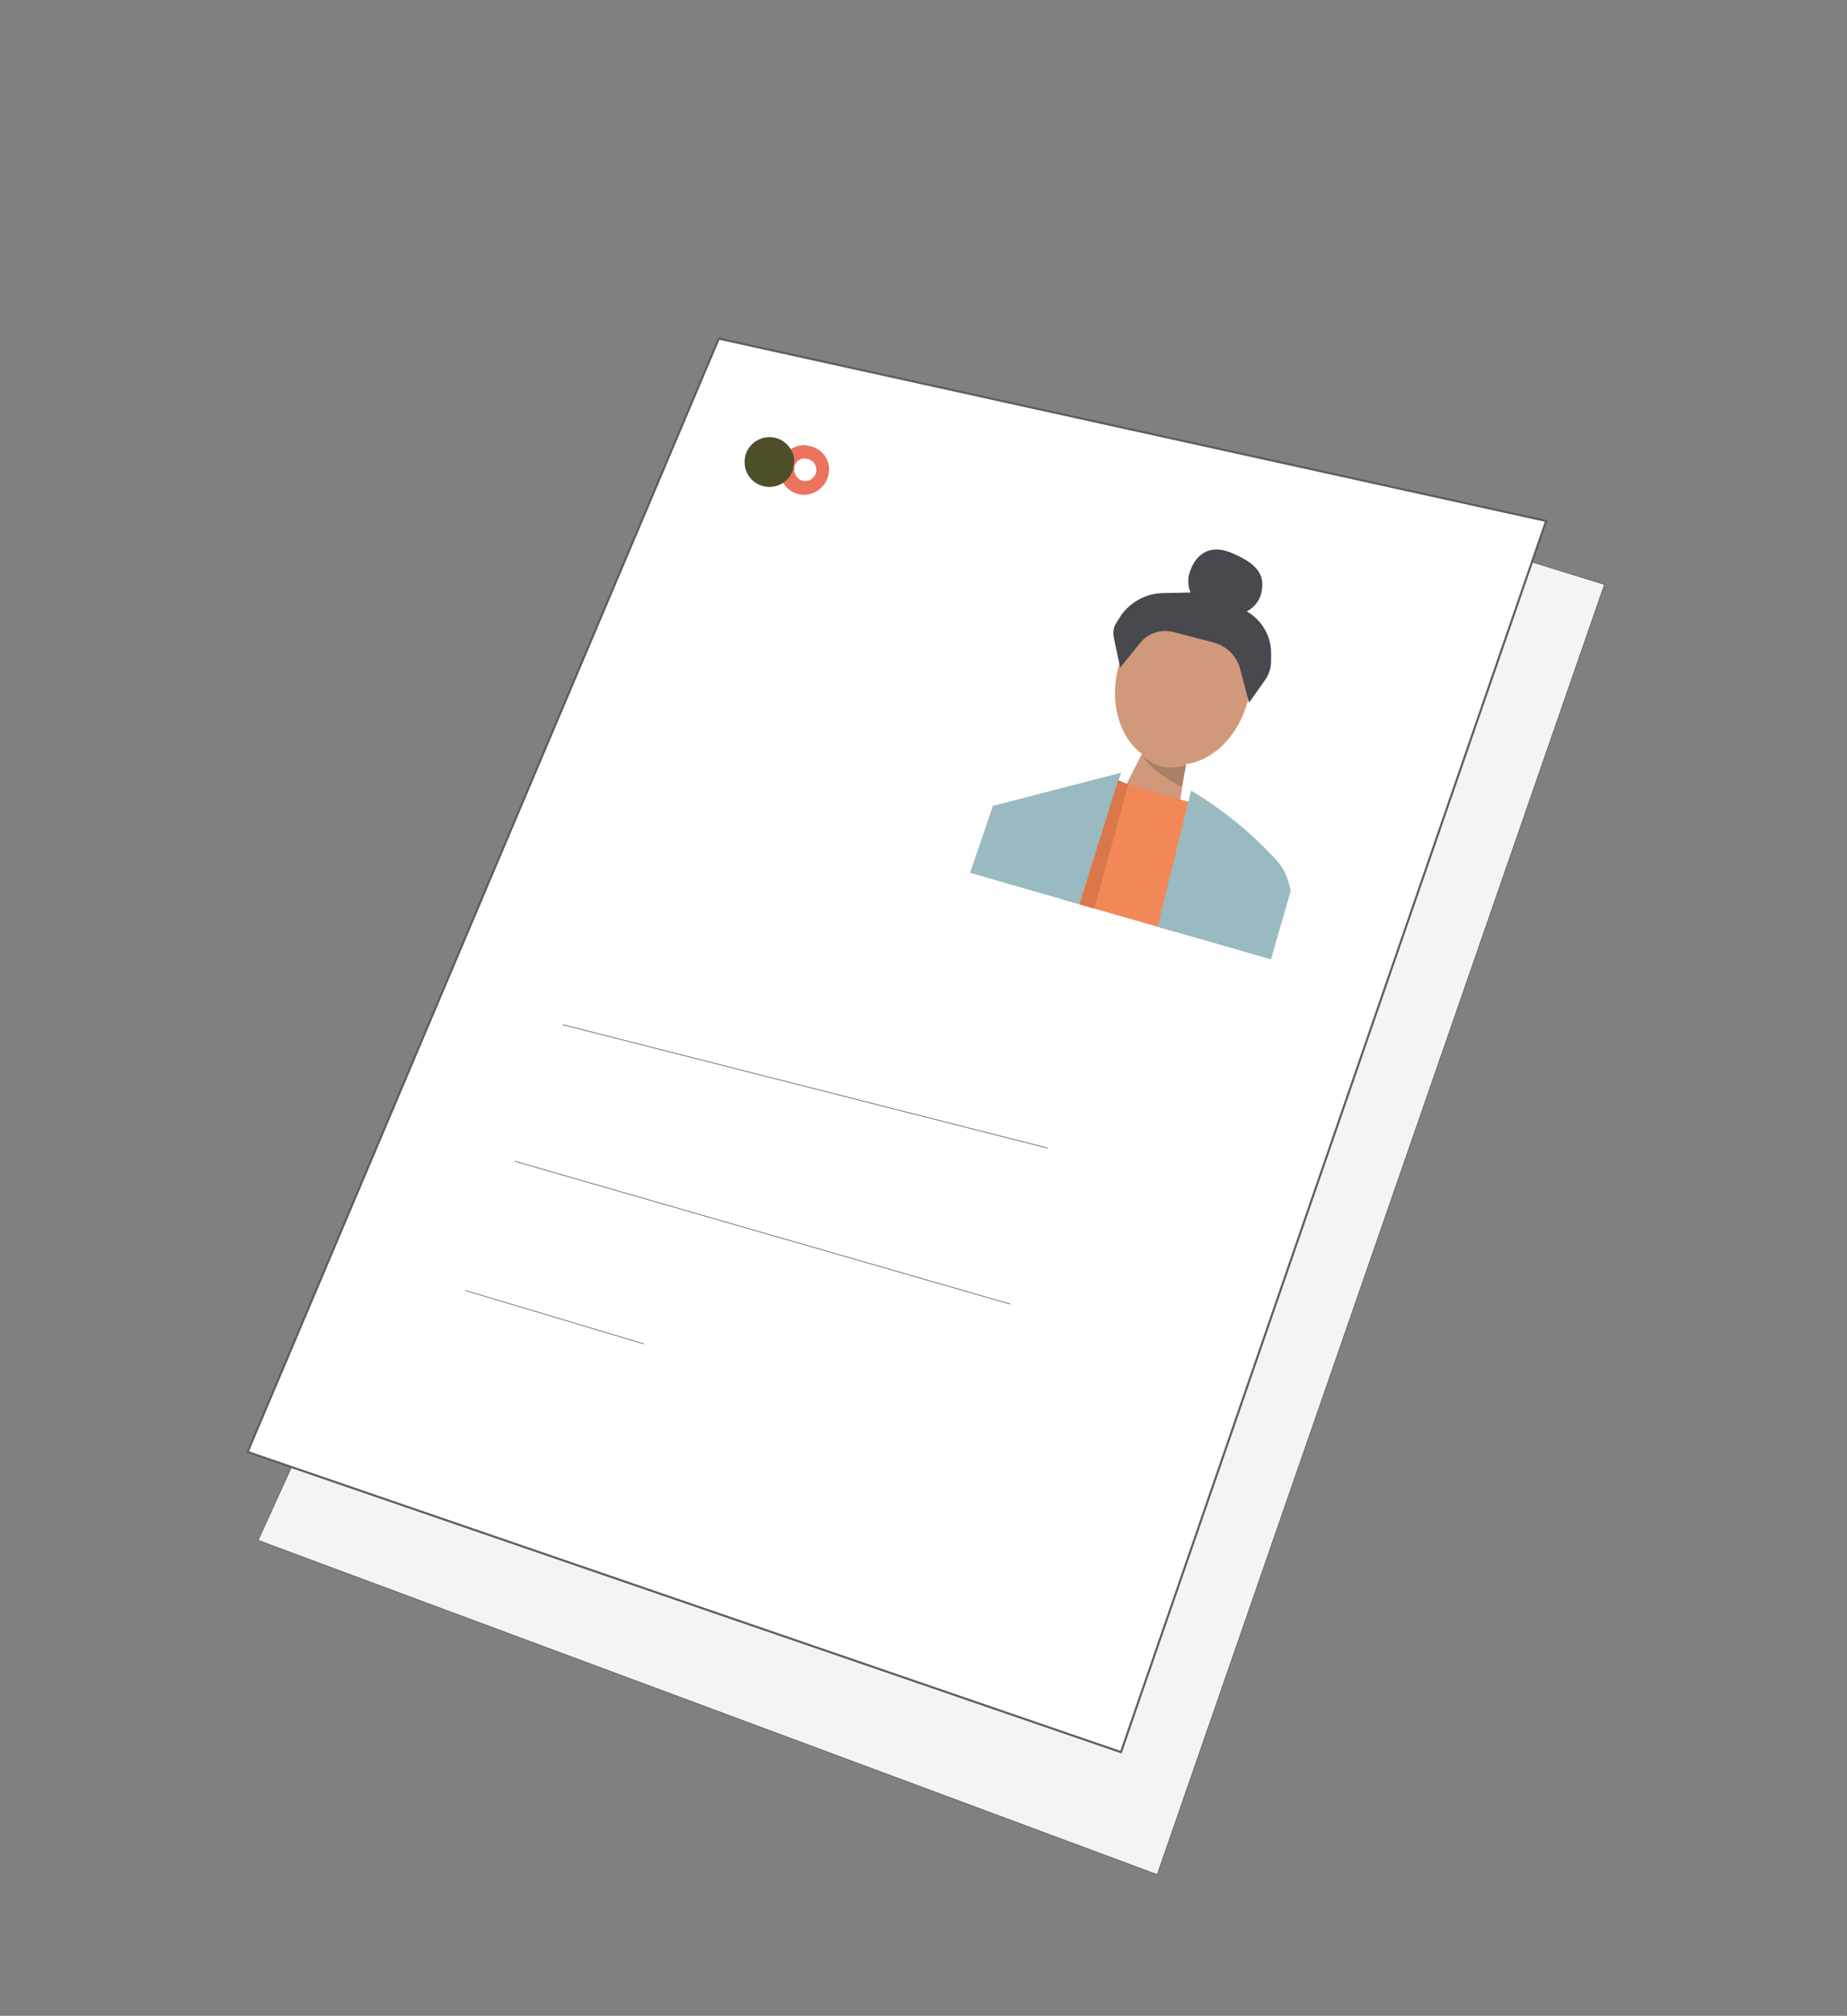 <?xml version="1.0" encoding="utf-8"?>
<!-- Generator: Adobe Illustrator 25.4.1, SVG Export Plug-In . SVG Version: 6.00 Build 0)  -->
<svg version="1.1" id="Ebene_1" xmlns="http://www.w3.org/2000/svg" xmlns:xlink="http://www.w3.org/1999/xlink" x="0px" y="0px"
	 viewBox="0 0 200.7 218.9" style="enable-background:new 0 0 200.7 218.9;" xml:space="preserve">
<rect x="0" y="0" width="200.7" height="218.9" fill="#808080" stroke="none"/>
<style type="text/css">
	.st0{fill:#C6C6C6;}
	.st1{fill:#DEF0F0;}
	.st2{fill:#E8E8E8;}
	.st3{fill:#53AB78;}
	.st4{fill:#EC735E;}
	.st5{fill:#56A174;}
	.st6{fill:#4F4E2B;}
	.st7{stroke:#161615;stroke-width:0.207;stroke-miterlimit:1.742;}
	.st8{fill:#D5D5D5;}
	.st9{clip-path:url(#SVGID_00000027583340438220884370000012771051674270823855_);}
	.st10{fill-rule:evenodd;clip-rule:evenodd;fill:#DBC0A3;}
	.st11{fill-rule:evenodd;clip-rule:evenodd;fill:#D49F80;}
	.st12{fill-rule:evenodd;clip-rule:evenodd;fill:#53AB78;}
	.st13{fill-rule:evenodd;clip-rule:evenodd;fill:#C3CACF;}
	.st14{fill-rule:evenodd;clip-rule:evenodd;fill:#AF866C;}
	.st15{fill-rule:evenodd;clip-rule:evenodd;fill:#4D996D;}
	.st16{fill-rule:evenodd;clip-rule:evenodd;fill:#AEB4B7;}
	.st17{fill:#313447;}
	.st18{fill-rule:evenodd;clip-rule:evenodd;fill:#ABB0B4;}
	.st19{clip-path:url(#SVGID_00000116228946356274805280000000341195911285066663_);}
	.st20{fill:#F4F4F4;stroke:#5D5D5D;stroke-width:7.489166e-02;stroke-miterlimit:10;}
	.st21{fill:#FFFFFF;stroke:#5D5D5D;stroke-width:0.226;stroke-miterlimit:10;}
	.st22{fill:none;stroke:#5D5D5D;stroke-width:7.489166e-02;stroke-miterlimit:10;}
	.st23{clip-path:url(#SVGID_00000147921482628648681930000010253797458334024612_);}
	.st24{fill:#4E3B2E;}
	.st25{fill:#D1997B;}
	.st26{fill:#365768;}
	.st27{fill:#3B627C;}
	.st28{fill:#373533;}
	.st29{fill:#354F61;}
	.st30{fill:#314C58;}
	.st31{fill:#B48870;}
	.st32{fill:#424F51;}
	.st33{fill:#4E5E63;}
	.st34{fill:#D3DBD8;}
	.st35{fill:#AA8167;}
	.st36{fill:#436D50;}
	.st37{fill:#F28857;}
	.st38{fill:#9ABAC1;}
	.st39{fill:#47494E;}
	.st40{fill:#DA774B;}
	.st41{fill:#385A42;}
	.st42{fill:#C7D1CE;}
	.st43{clip-path:url(#SVGID_00000113349291724023939440000006608526775276876213_);}
	.st44{fill-rule:evenodd;clip-rule:evenodd;fill:#5B4332;}
	.st45{fill-rule:evenodd;clip-rule:evenodd;fill:#BAB7A6;}
	.st46{fill-rule:evenodd;clip-rule:evenodd;fill:#C4C2AD;}
	.st47{fill-rule:evenodd;clip-rule:evenodd;fill:#453C39;}
	.st48{fill-rule:evenodd;clip-rule:evenodd;fill:#969489;}
	.st49{fill-rule:evenodd;clip-rule:evenodd;fill:#BA8F75;}
	.st50{fill-rule:evenodd;clip-rule:evenodd;fill:#535556;}
	.st51{fill-rule:evenodd;clip-rule:evenodd;fill:#5F6367;}
	.st52{fill-rule:evenodd;clip-rule:evenodd;fill:#DDDDDD;}
	.st53{fill-rule:evenodd;clip-rule:evenodd;fill:#4D6D4F;}
	.st54{fill-rule:evenodd;clip-rule:evenodd;fill:#F49055;}
	.st55{fill-rule:evenodd;clip-rule:evenodd;fill:#AEBCC4;}
	.st56{fill-rule:evenodd;clip-rule:evenodd;fill:#464545;}
	.st57{fill-rule:evenodd;clip-rule:evenodd;fill:#D47D4C;}
	.st58{fill-rule:evenodd;clip-rule:evenodd;fill:#435B43;}
	.st59{fill-rule:evenodd;clip-rule:evenodd;fill:#D3D3D3;}
	.st60{fill:#FFFFFF;}
	.st61{fill:#5D5D5D;}
	.st62{fill:none;stroke:#5D5D5D;stroke-width:6.170621e-02;stroke-miterlimit:8.1;}
	.st63{fill:none;stroke:#D9000D;stroke-width:0.674;stroke-miterlimit:1.143;}
	.st64{clip-path:url(#SVGID_00000017502505151251421860000018344562934091342769_);}
	.st65{fill:#464545;}
	.st66{fill:#E5D0AD;}
	.st67{fill:#D49F80;}
	.st68{fill:#927665;}
	.st69{fill:#BA8F75;}
	.st70{fill:#5B4332;}
	.st71{fill:#BAB7A6;}
	.st72{fill:#C4C2AD;}
	.st73{fill:#453C39;}
	.st74{fill:#969489;}
	.st75{fill:#547277;}
	.st76{fill:#567B84;}
	.st77{fill:#AF866C;}
	.st78{fill:#4D6D4F;}
	.st79{fill:#F49055;}
	.st80{fill:#D47D4C;}
	.st81{fill:#D0B5A5;}
	.st82{fill:#435B43;}
	.st83{fill:#D3D3D3;}
	.st84{fill:#DDDDDD;}
	.st85{fill:#535556;}
	.st86{fill:#5F6367;}
	.st87{fill:#AEBCC4;}
	.st88{fill:#655242;}
	.st89{fill-rule:evenodd;clip-rule:evenodd;fill:#B8ACA1;}
	.st90{fill:#AEA399;}
	.st91{fill-rule:evenodd;clip-rule:evenodd;fill:#736458;}
</style>
<g id="_3klein-ersten-PV.svg" transform="matrix(1,0,0,1,1285.33,1463.94)">
	<g transform="matrix(1,0,0,1,-74.332,-83.941)">
		<g>
			<g>
				<defs>
					<rect id="SVGID_00000096026653328729857050000017689027146953155472_" x="-1185" y="-1344" width="148.7" height="167.9"/>
				</defs>
				<clipPath id="SVGID_00000075866984368836793730000009518217250410755223_">
					<use xlink:href="#SVGID_00000096026653328729857050000017689027146953155472_"  style="overflow:visible;"/>
				</clipPath>
				<g style="clip-path:url(#SVGID_00000075866984368836793730000009518217250410755223_);">
					<g transform="matrix(1,0,0,1,-1089.69,-157.427)">
						<g transform="matrix(1,0,0,1,1090.56,158.176)">
							<g transform="matrix(1,0,0,1,-1090.72,-161.379)">
								<path class="st20" d="M-89.5-1060l-3.6,7.9l97.7,36.3l48.6-140.1l-8.4-2.6"/>
							</g>
							<g transform="matrix(1,0,0,1,-1090.56,-158.176)">
								<path class="st21" d="M-43.2-1185.8l89.9,19.8L0.5-1032.3l-94.9-32.6L-43.2-1185.8z"/>
							</g>
							<g transform="matrix(1,0,0,1,-1094.42,-170.043)">
								<path class="st22" d="M-61.5-1084.6l53.8,15.5"/>
							</g>
							<g transform="matrix(1,0,0,1,-1095.11,-168.071)">
								<path class="st22" d="M-55.6-1101.4l52.7,13.4"/>
							</g>
							<g transform="matrix(1,0,0,1,-1093.71,-171.913)">
								<path class="st22" d="M-67.6-1068.7l19.4,5.8"/>
							</g>
							<g transform="matrix(1,0,0,1,78.54,15.934)">
								<g>
									<g>
										<g>
											<defs>
												<polygon id="SVGID_00000064338833926904534760000012024703736800905103_" points="-1170.6,-1344 -1139.7,-1336.2 
													-1152.3,-1292.5 -1185,-1301.9 												"/>
											</defs>
											<clipPath id="SVGID_00000011713425566989508610000006906897430565978798_">
												<use xlink:href="#SVGID_00000064338833926904534760000012024703736800905103_"  style="overflow:visible;"/>
											</clipPath>
											<g style="clip-path:url(#SVGID_00000011713425566989508610000006906897430565978798_);">
												<g transform="matrix(1,0,0,1,-74.618,-13.448)">
													<g transform="matrix(1,0,0,1,6.349,47.54)">
														<g>
															<g transform="matrix(1,0,0,1,-1102.19,-216.293)">
																<path class="st24" d="M-69.9-1110.7c-1.2-0.7,0.2-1.5-0.4-3s-5.5-1.9-5.8,0.4c-0.6,14-2.1,28-4.5,41.8l-2.2-0.5
																	c0,0,4.2-17.5,5-42.5c0-2.1,4.3-2.6,6.8-2c2.5,0.7,2.7,2.7,2.9,3.8C-68.1-1111.7-68.7-1110-69.9-1110.7"/>
															</g>
															<g transform="matrix(1,0,0,1,-1103.27,-214.851)">
																<path class="st25" d="M-55.8-1129.1l-14.6,10.1c0,0-2.8,0-3.1,0.6c-0.3,0.7-0.5,4.1,1.9,5s2.3-1.7,3.1-2.5
																	c0.8-0.9,2.2-1.4,2.9-2.3c0.7-0.9,10.7-9.4,10.7-9.4L-55.8-1129.1z"/>
															</g>
														</g>
													</g>
													<g transform="matrix(1,0,0,1,-1098.04,-174.169)">
														<path class="st25" d="M-62.3-1070.7l-1.8,6.1l2.6,1.4l2.6-6.7L-62.3-1070.7z"/>
													</g>
													<g transform="matrix(1,0,0,1,-1100.12,-174.731)">
														<path class="st25" d="M-45.3-1065.9l-1.1,6.2l2.7,1.2l1.4-6.8L-45.3-1065.9z"/>
													</g>
													<g transform="matrix(1,0,0,1,15.854,67.511)">
														<g>
															<g transform="matrix(1,0,0,1,-1115.56,-237.604)">
																<path class="st26" d="M-49.9-1105.4l16,1.7l-8.5,38.4c0,0-0.3-0.4-6.5-1C-44.9-1079.8-49.9-1105.4-49.9-1105.4"/>
															</g>
															<g transform="matrix(1,0,0,1,-1113.58,-237.476)">
																<path class="st27" d="M-55.6-1106.5c0,0-11.7,35.3-11.1,35.1c0.6-0.2,2.9-1.4,7.5,2.4c2.1-7.5,17.5-36.1,17.5-36.1
																	L-55.6-1106.5z"/>
															</g>
															<g transform="matrix(1,0,0,1,-1112.96,-242.249)">
																<path class="st28" d="M-71.8-1063.8l10.3,2.8c0.3,0,1.3-2.2,0.6-2.9c-1.3-0.6-2.8,0.3-3.7-1.4
																	c-1.2-0.8-6.3-0.6-7-0.2C-72.4-1064.9-71.8-1063.8-71.8-1063.8"/>
															</g>
															<g transform="matrix(1,0,0,1,-1115.74,-242.923)">
																<path class="st28" d="M-38-1054.4l-10.3-2.8c-0.3-0.2,0-2.5,1-2.8c1.4,0.1,2.3,1.7,3.9,0.7c1.5-0.1,5.7,2.7,6.1,3.5
																	C-36.9-1055.1-38-1054.4-38-1054.4"/>
															</g>
														</g>
													</g>
													<g transform="matrix(1,0,0,1,-1098.62,-171.602)">
														<path class="st29" d="M-58.8-1092.5l10.9,2.4l-1.1,1.2l-10.2-2.8L-58.8-1092.5z"/>
													</g>
													<g transform="matrix(1,0,0,1,-1100.01,-171.9)">
														<path class="st30" d="M-47.3-1090l10.6,2.3l-0.3,1.5l-9.9-2.6L-47.3-1090z"/>
													</g>
													<g transform="matrix(1,0,0,1,23.546,102.544)">
														<g>
															<g transform="matrix(1,0,0,1,-1121.67,-277.165)">
																<path class="st31" d="M-63.2-1066.8c0,0,2.2,0.5,2.8,1.4l-0.2,0.4l-2.8-1.2L-63.2-1066.8z"/>
															</g>
															<g transform="matrix(1,0,0,1,-1123.69,-277.864)">
																<path class="st31" d="M-43.2-1060.4c-0.9-0.3-1.9-0.4-2.9-0.4l-0.1,0.6l2.8,0.4L-43.2-1060.4z"/>
															</g>
														</g>
													</g>
													<g transform="matrix(1,0,0,1,-1103.98,-175.567)">
														<path class="st25" d="M-11.6-1058.7l-1.8,6.1l2.6,1.4l2.6-6.7L-11.6-1058.7z"/>
													</g>
													<g transform="matrix(1,0,0,1,-1104.08,-175.981)">
														<g>
															<path class="st31" d="M-12.4-1055.2c0,0,2.2,0.5,2.8,1.4l-0.2,0.4l-2.8-1.2L-12.4-1055.2z"/>
														</g>
													</g>
													<g transform="matrix(1,0,0,1,-1105.32,-176.089)">
														<path class="st25" d="M-1-1054.3l-1.1,6.2l2.7,1.2l1.4-6.8L-1-1054.3z"/>
													</g>
													<g transform="matrix(1,0,0,1,-1105.19,-170.832)">
														<path class="st32" d="M5.1-1099.1l6.9,2.2l-2.1,42.8l-13.1-3.5L5.1-1099.1z"/>
													</g>
													<g transform="matrix(1,0,0,1,-1103,-170.395)">
														<path class="st33" d="M-1.4-1102.8l5.9,8.8l-11.7,35.7l-14.6-5.3L-1.4-1102.8z"/>
													</g>
													<g transform="matrix(1,0,0,1,18.549,18.525)">
														<g>
															<g transform="matrix(1,0,0,1,-1121.23,-194.722)">
																<path class="st34" d="M-15.1-1053.4c0,0-8.9,0-9.2,0.9c-0.2,0.5-0.1,1.1,0.3,1.4l12,3.3c0.3-0.5,0.5-1.1,0.7-1.6
																	c0.1-0.5,0.1-1,0-1.5l0,0c0-0.2-0.2-0.4-0.4-0.4c0,0,0,0-0.1,0c-0.5,0.1-0.9,0.1-1.4,0c-0.5-0.2-1-0.5-1.4-0.9
																	l-0.1-1l0,0C-14.8-1053.2-14.9-1053.3-15.1-1053.4"/>
															</g>
															<g transform="matrix(1,0,0,1,-1123.67,-195.253)">
																<path class="st34" d="M1.8-1048.8c0,0,7.6,4.6,7.5,5.5c-0.1,0.5-0.5,1-1,1.1l-12-3.3c0-0.6,0.1-1.2,0.3-1.7
																	c0.2-0.5,0.4-0.9,0.8-1.3l0,0c0.2-0.2,0.4-0.2,0.6-0.1c0.4,0.3,0.8,0.6,1.2,0.7c0.5,0.1,1.1,0.1,1.6,0l0.6-0.8
																	c0-0.1,0.1-0.1,0.2-0.1c0,0,0.1,0,0.1,0.1"/>
															</g>
															<g transform="matrix(1,0,0,1,-1119.48,-181.98)">
																<path class="st25" d="M-25.1-1151.1c1.3-4.8-0.7-9.6-4.6-10.7c-3.8-1.1-8.1,2-9.4,6.8c-1.1,3.9,0,7.7,2.5,9.6
																	l-2.4,4.7l6.3,1.9l0.9-5.5C-28.8-1144.8-26.1-1147.4-25.1-1151.1"/>
															</g>
															<g transform="matrix(1,0,0,1,-1125.56,-182.984)">
																<path class="st25" d="M26.8-1142.6c1.3-4.8-0.7-9.6-4.6-10.7s-8.1,2-9.4,6.8c-1.1,3.9,0,7.7,2.5,9.6l-2.4,4.7
																	l6.3,1.9l0.9-5.5C23.1-1136.2,25.8-1138.9,26.8-1142.6"/>
															</g>
															<g transform="matrix(1,0,0,1,-1120.88,-186.586)">
																<path class="st25" d="M-13.6-1121.5c0,0-4.5,1.4-7.5,0.6c-1.9-0.6-5.5-1.7-5.5-1.7s-0.5-0.3-0.9,0.4
																	c-0.4,0.8,5.3,1.8,6.3,3.4s-1.8,0.7-1.6,1.8c0.1,1.1,2.7,0,4.2-0.3c1.9-0.4,8.4-1.8,8.4-1.8L-13.6-1121.5z"/>
															</g>
															<g transform="matrix(1,0,0,1,-1119.87,-184.194)">
																<path class="st35" d="M-36.1-1143.1c0,0,1.4,2.6,4.8,1.1l-0.5,2.8C-31.8-1139.2-36.3-1139.8-36.1-1143.1"/>
															</g>
															<g transform="matrix(1,0,0,1,-1121.78,-187.96)">
																<path class="st25" d="M-16.3-1108.8c0,0,0.3,4.7,2.3,7.2c1.2,1.6,3.6,4.4,3.6,4.4s0.5,0.4-0.1,1
																	c-0.6,0.7-3.7-4.2-5.5-4.6s0,1.9-1.1,2.2c-1.1,0.3-1-2.5-1.2-4c-0.3-1.9-1.4-8.4-1.4-8.4L-16.3-1108.8z"/>
															</g>
															<g transform="matrix(1,0,0,1,-1126.43,-188.508)">
																<path class="st25" d="M28.7-1102.2c0,0-3.6,3-4.5,6.1c-0.6,1.9-1.5,5.5-1.5,5.5s0,0.6-0.9,0.5
																	c-0.9-0.1,1.2-5.5,0.5-7.2c-0.8-1.7-1.5,1.1-2.4,0.4s1.4-2.2,2.5-3.4c1.3-1.4,6-6.1,6-6.1L28.7-1102.2z"/>
															</g>
															<g transform="matrix(1,0,0,1,-1116.01,-184.401)">
																<path class="st36" d="M-69-1122.9c0,0,5.4,4.3,7,6.4c0,0,7.3-7.2,8.7-5.3c1.3,1.9-8.1,24.5-8.1,24.5l24.6,4.1
																	c0,0,2.9-24,5.4-24.2c2.5-0.2,3.7,11.4,3.7,11.4l8-2.9c0,0-2.9-24.5-14.6-28.5c-1.2-0.5-0.4-2.3-0.4-2.3l-6.9-1.5
																	c-0.2,0.8-0.7,1.5-1.4,2c-3.1,0.3-12.7,5.5-15.7,7.9C-62.2-1128.6-69-1122.9-69-1122.9"/>
															</g>
														</g>
													</g>
													<g transform="matrix(1,0,0,1,-1105.02,-167.036)">
														<path class="st37" d="M10.2-1131.5l9.3,2.7l-6.6,35.5l-17.5-3.8L10.2-1131.5z"/>
													</g>
													<g transform="matrix(1,0,0,1,58.454,20.416)">
														<g>
															<g transform="matrix(1,0,0,1,-1161.22,-187.34)">
																<path class="st38" d="M8.8-1132.4c0,0-11.8,36.2-14.9,49.4c-2.1-0.7-13.1-4.5-17.2-6.9s20.2-23.4,19.7-27.3
																	c-0.5-3.8-9.1,1.5-9.1,1.5l-4.8-9.9L8.8-1132.4z"/>
															</g>
															<g transform="matrix(1,0,0,1,-1164.92,-187.6)">
																<path class="st38" d="M20.1-1130.2c3.5,2.1,6.7,4.7,9.4,7.7c4.7,5.2-1.7,24.2-1.7,24.2l-6.5-6.4
																	c0,0,3.5-3.7,3.7-5.1c0.2-1.5-2.9-5.3-4.3-1.7c-1.5,3.6,0.6,29.6-2.6,32.4c-3.2,2.8-10.5-0.1-10.5-0.1L20.1-1130.2z
																	"/>
															</g>
															<g transform="matrix(1,0,0,1,-1166.52,-184.122)">
																<path class="st39" d="M29.3-1155c-0.5,1.8-2.7,2.8-4.8,2.2c-2.2-0.6-3.5-2.6-3-4.4c0.5-1.8,2-3.5,4.8-2.2
																	C29.1-1158.2,29.8-1156.9,29.3-1155"/>
															</g>
															<g transform="matrix(1,0,0,1,-1165.86,-187.089)">
																<path class="st35" d="M15.7-1134.6c1.2,1.3,3.1,1.7,4.8,1.1l-0.5,2.4C20.1-1131.1,16.9-1132.5,15.7-1134.6"/>
															</g>
														</g>
													</g>
													<g transform="matrix(1,0,0,1,-1105.59,-167.034)">
														<path class="st40" d="M11.3-1131.5l1.1,0.5l-9.7,35.3l-2.3-0.5L11.3-1131.5z"/>
													</g>
													<g transform="matrix(1,0,0,1,-1100.18,-166.002)">
														<path class="st41" d="M-35.4-1140.3l-10.4,45.1l1.2,0.3l9.8-45.2L-35.4-1140.3z"/>
													</g>
													<g transform="matrix(1,0,0,1,-1101.52,-168.345)">
														<path class="st41" d="M-34.4-1119.9l5.8,1.3l-0.2-0.7l-5.5-0.9L-34.4-1119.9z"/>
													</g>
													<g transform="matrix(1,0,0,1,44.872,17.955)">
														<g>
															<g transform="matrix(1,0,0,1,-1150.26,-194.372)">
																<path class="st31" d="M1.4-1050.7c-0.9-0.4-1.8-0.7-2.8-0.8l-0.1,0.6l2.9,0.6V-1050.7z"/>
															</g>
															<g transform="matrix(1,0,0,1,-1145.83,-181.334)">
																<path class="st42" d="M-36.2-1157.1l-3,2.6l0.1-3.6c0-0.2,0.1-0.4,0.2-0.5l2.1-2.9c0.1-0.2,0.4-0.3,0.6-0.4l5.7-0.8
																	c0.2,0,0.4,0,0.6,0.1l5.4,3.5c0.2,0.2,0.4,0.4,0.4,0.7l0.3,3.7c0,0.1,0,0.3-0.1,0.4l-1.3,3.4l-1.8-3.9
																	c-0.1-0.2-0.1-0.5,0-0.8l0.5-1c0.1-0.3,0-0.6-0.3-0.7c-0.1,0-0.1,0-0.2-0.1l-8.5-0.2
																	C-35.8-1157.3-36-1157.2-36.2-1157.1"/>
															</g>
															<g transform="matrix(1,0,0,1,-1151.84,-182.275)">
																<path class="st39" d="M15-1149l-2.1,2.6l-0.7-3.3c-0.1-0.6,0-1.2,0.3-1.6l0.5-0.8c1-1.4,2.6-2.3,4.3-2.4l4.6-0.1
																	l4.2,1.8c1.9,0.8,3.2,2.7,3.2,4.8v0.8c0,0.8-0.2,1.5-0.7,2.2l-1.7,2.4l-1-3.8c-0.4-1.3-1.4-2.3-2.7-2.7l-4.2-1.1
																	C17.4-1150.7,15.9-1150.2,15-1149"/>
															</g>
														</g>
													</g>
												</g>
											</g>
										</g>
									</g>
								</g>
							</g>
						</g>
						<g transform="matrix(1,0,0,1,1144.63,168.87)">
							<g>
								<g>
									<g transform="matrix(1,0,0,1,-1152.33,-170.407)">
										<path class="st4" d="M-25.9-1171.2c0.6,0.1,1,0.6,1,1.2c0,0.7-0.6,1.2-1.2,1.2c-0.7,0-1.2-0.6-1.2-1.2c0-0.1,0-0.2,0-0.3
											C-27.2-1170.9-26.6-1171.4-25.9-1171.2 M-25.6-1172.6c-0.2,0-0.4-0.1-0.6-0.1c-1.5,0-2.7,1.2-2.7,2.7s1.2,2.7,2.7,2.7
											c1.2,0,2.3-0.9,2.6-2.1C-23.2-1170.9-24.2-1172.3-25.6-1172.6"/>
									</g>
									<g transform="matrix(1,0,0,1,-1151.82,-170.292)">
										<path class="st5" d="M-27.9-1170.5L-27.9-1170.5v0.2V-1170.5L-27.9-1170.5 M-29.9-1173.6c-1.4-0.3-2.9,0.6-3.2,2
											c0,0.2-0.1,0.4-0.1,0.6c0,1.5,1.2,2.7,2.7,2.7c0.5,0,1.1-0.2,1.5-0.5c-0.7-1.2-0.4-2.8,0.8-3.6
											C-28.6-1173-29.2-1173.5-29.9-1173.6"/>
									</g>
									<g transform="matrix(1,0,0,1,-1152.33,-170.467)">
										<path class="st6" d="M-27.7-1172.2c-0.5-0.8-1.4-1.3-2.3-1.3c-1.5,0-2.7,1.2-2.7,2.7s1.2,2.7,2.7,2.7c1.2,0,2.3-0.8,2.6-2
											v-0.1v-0.1C-27.2-1171-27.3-1171.6-27.7-1172.2"/>
									</g>
								</g>
							</g>
						</g>
					</g>
				</g>
			</g>
		</g>
	</g>
</g>
</svg>
